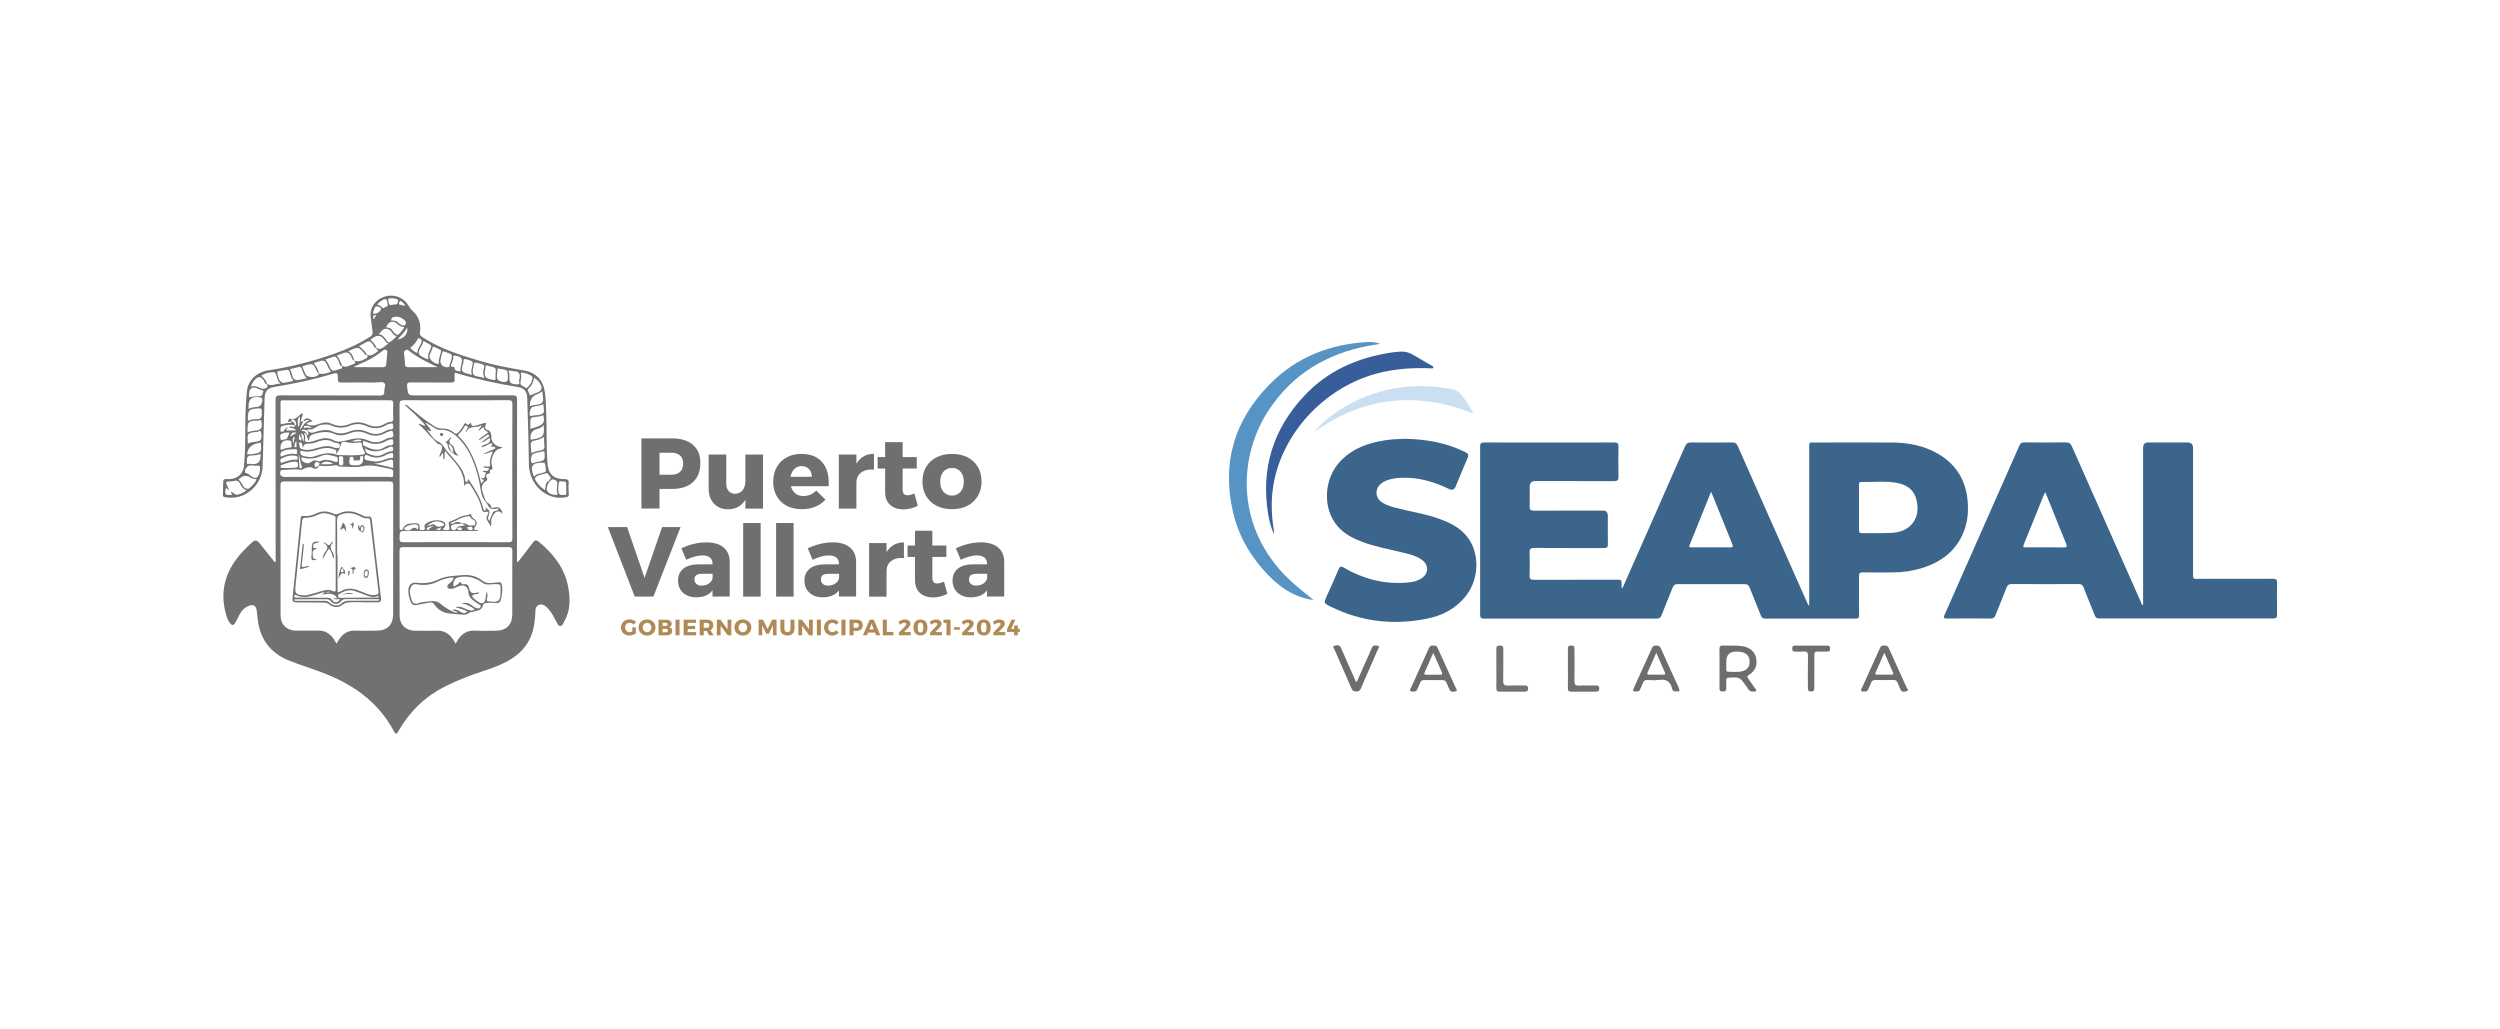 <svg xmlns="http://www.w3.org/2000/svg" xmlns:xlink="http://www.w3.org/1999/xlink" id="Capa_1" data-name="Capa 1" viewBox="0 0 850 350"><defs><style>      .cls-1 {        opacity: .2;      }      .cls-2 {        fill: #717270;      }      .cls-2, .cls-3, .cls-4, .cls-5, .cls-6, .cls-7, .cls-8, .cls-9, .cls-10, .cls-11, .cls-12 {        stroke-width: 0px;      }      .cls-3 {        fill: #6e6f6e;      }      .cls-4 {        fill: #6e6e6e;      }      .cls-5 {        fill: #6d6d6d;      }      .cls-6 {        fill: #707070;      }      .cls-7 {        fill: #375d9b;      }      .cls-8 {        fill: #5694c6;      }      .cls-9 {        fill: #3c658c;      }      .cls-10 {        fill: #cadff2;      }      .cls-11 {        fill: #b08956;      }      .cls-12 {        fill: #737373;      }    </style></defs><g><path class="cls-9" d="m477.82,149.19c7.08.15,13.96,1.33,20.42,4.55,1.03.51,1.19.99.73,2.02-1.4,3.18-2.69,6.41-4.03,9.62q-.69,1.65-2.24.89c-5.11-2.48-10.45-4.03-16.2-3.83-1.62.06-3.22.27-4.76.81-.77.27-1.49.63-2.12,1.14-2.26,1.83-2.13,4.84.29,6.43,1.36.9,2.91,1.37,4.48,1.79,4.96,1.33,10.08,2.03,14.93,3.78,3.39,1.22,6.6,2.76,9.03,5.52,4.74,5.38,4.84,14.36.26,20.43-3.34,4.43-7.95,6.88-13.24,7.97-11.47,2.36-22.56,1.12-33.1-4.14-2.25-1.12-2.2-1.2-1.18-3.49,1.37-3.06,2.76-6.11,4.07-9.19.4-.93.74-1.05,1.65-.53,6.79,3.94,14.07,5.84,21.96,5.08,1.57-.15,3.11-.48,4.47-1.34,2.54-1.61,2.66-4.55.24-6.33-1.93-1.42-4.23-1.93-6.5-2.49-4.61-1.14-9.32-1.94-13.78-3.62-3.17-1.2-6.15-2.73-8.41-5.33-5.25-6.03-4.75-16.27,1.04-22.24,4.17-4.3,9.46-6.15,15.21-7.01,2.23-.33,4.48-.45,6.78-.49Z"></path><path class="cls-8" d="m446.61,204.03c-7.42-1.06-12.62-5.22-17.18-10.4-4.94-5.61-8.45-12.01-10.16-19.3-3.98-16.89.39-31.51,12.51-43.76,9.01-9.1,20.2-13.51,32.9-14.27,1.43-.09,2.87-.05,4.57.61-1.53.26-2.75.44-3.96.67-14.15,2.65-25.71,9.57-33.73,21.58-10.61,15.88-11.15,38.57,4.34,55.41,2.63,2.86,5.58,5.33,8.61,7.73.66.52,1.3,1.06,2.1,1.73Z"></path><path class="cls-7" d="m433.07,181.45c-1-2.33-1.55-4.54-1.91-6.77-2.49-15.31,1.65-28.66,12.18-39.99,7.96-8.56,18.06-13.04,29.48-14.79,1.17-.18,2.36-.31,3.54-.36,1.43-.06,2.77.33,4.01,1.06,2.05,1.2,4.12,2.38,6.17,3.58.32.18.87.3.78.72-.12.57-.71.33-1.09.31-6.1-.22-12.13.19-18.06,1.77-17.1,4.56-31.13,19-34.84,35.99-1.23,5.62-1.18,11.29-.29,16.96.05.29.1.59.13.88.01.12-.03.24-.1.64Z"></path><path class="cls-10" d="m446.79,146.91c2.91-3.47,6.37-6.23,10.24-8.5,9.16-5.38,19.06-7.69,29.64-7.03,2.19.13,4.38.51,6.55.84,1.33.2,2.53.75,3.43,1.79,1.64,1.89,2.87,4.03,4.31,6.58-19.45-7.69-37.41-5.68-54.18,6.32Z"></path><path class="cls-5" d="m461.33,231.78c.99-2.24,1.99-4.48,2.98-6.72.69-1.55,1.43-3.08,2.04-4.67.43-1.12,1.3-1.01,2.1-.83.79.18.24.76.09,1.11-1.15,2.69-2.34,5.37-3.51,8.05-.78,1.79-1.6,3.56-2.34,5.37-.3.73-.74,1.01-1.54,1.02-.84.01-1.31-.27-1.65-1.06-1.9-4.4-3.86-8.78-5.76-13.18-.17-.39-.79-1.04-.08-1.27.67-.22,1.65-.52,2.15.44.45.86.81,1.78,1.2,2.67,1.33,3.02,2.66,6.05,3.99,9.07.11,0,.23-.01.34-.02Z"></path><path class="cls-12" d="m508.75,227.34c0-2.21.02-4.41,0-6.62,0-.81.19-1.24,1.14-1.25.97,0,1.25.36,1.24,1.27-.03,3.57.04,7.13-.04,10.7-.03,1.32.43,1.7,1.69,1.64,1.82-.09,3.65,0,5.48-.03.78-.01,1.3.1,1.29,1.09-.01.91-.48,1.03-1.22,1.03-2.8-.02-5.61-.03-8.41,0-.9.01-1.18-.35-1.17-1.21.04-2.21.01-4.41.01-6.62Z"></path><path class="cls-6" d="m533.09,227.29c0-2.08,0-4.15,0-6.23,0-.8-.18-1.61,1.14-1.59,1.35.02,1.08.91,1.09,1.66.02,3.47.05,6.95-.01,10.42-.02,1.17.37,1.57,1.53,1.53,1.91-.07,3.82,0,5.73-.03.75,0,1.19.16,1.19,1.05,0,.88-.42,1.06-1.18,1.06-2.8-.02-5.6-.03-8.4,0-.83,0-1.11-.31-1.1-1.13.04-2.25.01-4.49.01-6.74Z"></path><path class="cls-4" d="m616.87,228.25c0,1.87-.02,3.73,0,5.6.01.8-.18,1.26-1.13,1.27-1,0-1.07-.55-1.06-1.31.01-3.56-.06-7.12.04-10.68.03-1.33-.41-1.73-1.67-1.6-.88.09-1.78-.02-2.67.02-.79.04-1.03-.3-1.02-1.05.01-.69.21-1,.95-1,3.65.02,7.3.02,10.95,0,.72,0,.97.32.97,1.01,0,.66-.19,1.05-.93,1.03-1.1-.02-2.21.04-3.31,0-.84-.03-1.13.32-1.11,1.12.03,1.86,0,3.73,0,5.6h0Z"></path><path class="cls-9" d="m669.04,170.85c-.48-7.09-3.61-12.64-9.76-16.35-4.91-2.96-10.34-4.01-15.99-4.04-8.67-.05-17.34-.02-26.01,0-2.3,0-2.15-.35-2.15,2.21,0,17.19,0,34.38,0,51.57,0,.5,0,1.01,0,1.51-.09.03-.19.05-.28.08-.21-.46-.42-.91-.62-1.37-7.79-17.57-15.59-35.14-23.36-52.72-.42-.95-.9-1.33-1.97-1.31-4.59.06-9.18.07-13.77,0-1.18-.02-1.77.32-2.27,1.44-6.85,15.62-13.76,31.22-20.65,46.82-.19.44-.4.87-.62,1.36-.34-.33-.25-.6-.25-.84-.01-2.31.16-2.1-2.17-2.1-9.22,0-18.44-.02-27.66.02-1.11,0-1.48-.3-1.45-1.43.08-2.59.1-5.18,0-7.77-.05-1.31.37-1.64,1.65-1.63,7.86.06,15.72.01,23.59.05,1.04,0,1.4-.28,1.38-1.35-.06-3.22-.02-6.45-.02-9.68q0-1.72-1.73-1.72c-7.82,0-15.64-.02-23.46.02-1.04,0-1.42-.28-1.39-1.36.07-2.25.02-4.5.02-6.75q0-1.95,1.9-1.95c8.92,0,17.85-.02,26.77.02,1.16,0,1.54-.34,1.52-1.52-.07-3.39-.07-6.79,0-10.19.02-1.11-.3-1.44-1.43-1.43-14.75.04-29.49.03-44.24,0-1.06,0-1.37.31-1.37,1.36.03,19.06.03,38.12,0,57.18,0,1.07.33,1.35,1.38,1.35,19.55-.03,39.1-.03,58.64,0,.93,0,1.34-.34,1.66-1.16,1.23-3.16,2.55-6.29,3.79-9.45.3-.77.7-1.11,1.58-1.11,7.65.03,15.3.03,22.95,0,.87,0,1.29.3,1.6,1.09,1.26,3.2,2.58,6.37,3.84,9.57.28.72.64,1.06,1.47,1.06,10.24-.03,20.48-.03,30.72,0,.98,0,1.22-.32,1.21-1.25-.04-4.37.02-8.74-.04-13.12-.01-1.08.33-1.38,1.38-1.36,3.31.06,6.63.03,9.94.02,3.33-.01,6.61-.42,9.81-1.39,6.93-2.09,12.2-6.06,14.73-13.08,1.08-3,1.35-6.12,1.14-9.29Zm-80.87,15.26c-4.33-.04-8.65-.02-12.98-.01-.55,0-1.06.03-.72-.8,2.4-5.92,4.78-11.85,7.31-18.14.97,2.42,1.8,4.45,2.62,6.49,1.52,3.77,3.02,7.55,4.57,11.31.37.91.19,1.17-.79,1.16Zm61.28-7.31c-1.82,1.72-4.16,2.29-6.57,2.39-3.31.13-6.62.04-9.93.08-.8,0-.89-.4-.88-1.03.02-2.54,0-5.09,0-7.63,0-2.54,0-5.09,0-7.63,0-.5-.08-1.12.68-1.1,4.32.11,8.68-.52,12.94.47,3.03.7,5.2,2.52,5.92,5.66.76,3.27.42,6.36-2.18,8.81Z"></path><path class="cls-9" d="m774.22,198.19c.02-1.15-.38-1.42-1.47-1.41-6.67.04-13.34.02-20.02.02-2,0-4-.04-5.99.02-.85.02-1.16-.3-1.1-1.1.03-.38,0-.76,0-1.15,0-14.09,0-28.18,0-42.28q0-1.84-1.89-1.85c-4.46,0-8.92,0-13.39,0q-1.69,0-1.7,1.75c0,17.4,0,34.81,0,52.21,0,.45,0,.89,0,1.43-.56-.29-.59-.75-.75-1.12-7.83-17.65-15.67-35.29-23.46-52.95-.45-1.01-.98-1.36-2.08-1.35-4.72.06-9.43.05-14.15,0-.86,0-1.27.28-1.62,1.06-8.47,19.22-16.96,38.43-25.47,57.63-.44,1-.23,1.2.81,1.2,4.97-.04,9.94-.04,14.92,0,.87,0,1.28-.28,1.59-1.08,1.22-3.12,2.53-6.21,3.73-9.34.35-.92.79-1.31,1.84-1.31,7.56.05,15.13.04,22.69,0,.9,0,1.36.26,1.69,1.12,1.24,3.2,2.58,6.37,3.84,9.57.29.73.68,1.02,1.49,1.02,19.72-.02,39.44-.02,59.15,0,1,0,1.33-.3,1.32-1.3-.04-3.61-.06-7.22,0-10.82Zm-72.61-12.07c-4.24-.05-8.49-.02-12.73-.02-.64,0-1.23.09-.81-.92,2.34-5.73,4.63-11.47,6.95-17.21.05-.11.14-.21.39-.59.64,1.57,1.2,2.92,1.75,4.28,1.77,4.4,3.51,8.82,5.33,13.2.43,1.05.2,1.26-.87,1.25Z"></path><path class="cls-5" d="m594.38,230.69c-.37-.5-.42-.77.21-1.17,2.21-1.38,3.02-3.41,2.47-5.88-.46-2.11-2.19-3.56-4.64-3.94-2.16-.33-4.33-.11-6.49-.21-.98-.04-1.35.25-1.32,1.28.07,2.16.02,4.33.02,6.49,0,2.21.03,4.41-.01,6.62-.02.84.2,1.24,1.13,1.23.86,0,1.25-.28,1.19-1.18-.06-.84.02-1.7-.02-2.54-.03-.69.21-.95.94-.99,3.63-.2,3.63-.22,5.77,2.77.22.31.48.6.65.94.43.83,1.1,1.11,2,1,.29-.04.65.09.82-.2.18-.31-.13-.55-.29-.78-.8-1.15-1.6-2.3-2.43-3.43Zm-1.68-2.57c-1.69.55-3.45.25-5.18.27-.53,0-.58-.39-.58-.8,0-.89,0-1.78,0-2.67q0-3.39,3.37-3.38c.81,0,1.61.05,2.38.31,1.46.5,2.16,1.51,2.18,3.07.02,1.64-.68,2.71-2.17,3.2Z"></path><path class="cls-5" d="m648.19,233.63c-1.95-4.38-3.96-8.73-5.92-13.1-.31-.69-.66-1.19-1.58-.99-.91-.29-1.29.3-1.63,1.08-1.94,4.34-3.92,8.65-5.87,12.98-.19.41-.64.92-.35,1.28.36.44,1.03.2,1.58.18.46-.01.63-.37.79-.73.31-.7.66-1.38.92-2.1.27-.74.69-1.06,1.51-1.04,2.04.05,4.08.04,6.11,0,.76-.02,1.18.26,1.43.96.28.75.64,1.48.96,2.22.48,1.09,1.5.87,2.19.61.79-.3.03-.95-.15-1.35Zm-5.05-4.25c-1.65,0-3.3,0-4.95,0-.49,0-.74-.15-.51-.67.95-2.15,1.9-4.3,2.99-6.76,1.07,2.43,2.01,4.58,2.96,6.73.22.51.02.7-.49.7Z"></path><path class="cls-5" d="m494.88,233.71c-1.98-4.41-4-8.8-5.98-13.2-.31-.7-.68-1.17-1.52-.98-.86-.19-1.29.23-1.63,1-1.95,4.38-3.94,8.73-5.91,13.1-.18.41-.65.9-.32,1.27.38.42,1.04.2,1.59.17.46-.02.61-.4.77-.75.31-.7.66-1.38.92-2.1.27-.76.72-1.03,1.52-1.01,1.99.05,3.99.05,5.98,0,.87-.02,1.32.32,1.6,1.1.27.76.61,1.49.98,2.21.5.96,1.47.72,2.14.47.68-.25.05-.87-.13-1.26Zm-5.28-4.31c-1.52-.03-3.04,0-4.57,0-.51,0-.99,0-.66-.76.94-2.11,1.87-4.23,2.94-6.68,1.07,2.43,1.98,4.51,2.92,6.59.32.72.03.87-.63.86Z"></path><path class="cls-5" d="m570.78,233.84c-2.05-4.46-4.09-8.93-6.09-13.42-.34-.75-.82-.93-1.58-.94-.8-.01-1.21.28-1.53,1.01-1.96,4.41-3.98,8.8-5.97,13.19-.6,1.33-.46,1.52.98,1.42.53-.04.86-.23,1.06-.73.3-.75.68-1.46.97-2.21.26-.69.68-.99,1.43-.96,1.31.05,2.65.16,3.94-.02,2.42-.34,3.97.42,4.5,2.91.17.77.69,1.14,1.49.99,1.15.14,1.21-.33.8-1.24Zm-5.2-4.45c-1.65,0-3.3,0-4.95,0-.52,0-.7-.19-.47-.69.95-2.15,1.89-4.3,2.97-6.76,1.08,2.46,2.02,4.62,2.97,6.78.24.55-.05.67-.52.67Z"></path></g><g><g><path class="cls-2" d="m176.07,191.12c1.71-2.21,3.46-4.4,5.12-6.65.65-.88,1.11-1,2.01-.26,4.96,4.07,8.77,8.88,9.98,15.36.78,4.13.78,8.21-1.47,11.98-.31.53-.52,1.32-1.27,1.27-.63-.04-.89-.73-1.17-1.25-.85-1.56-1.6-3.19-2.82-4.53-.43-.47-.87-.94-1.45-1.23-1.49-.74-2.9.07-2.95,1.71-.07,2.21-.24,4.41-.79,6.56-1.08,4.29-3.6,7.53-7.31,9.89-2.78,1.77-5.83,2.94-8.94,3.96-4.64,1.51-9.21,3.22-13.58,5.41-6.76,3.39-11.99,8.38-15.77,14.93-.92,1.6-1.06,1.6-1.91.04-5.48-10.09-14.29-15.99-24.76-19.86-3.46-1.28-6.98-2.4-10.42-3.74-6.88-2.67-10.42-7.7-11.04-14.94-.06-.76-.18-1.52-.27-2.28-.18-1.47-1.09-2.05-2.5-1.57-1.63.56-2.65,1.79-3.43,3.24-.46.86-.85,1.76-1.35,2.6-.54.93-1.1.96-1.77.13-.73-.91-1.08-2.02-1.39-3.12-2.32-8.34.14-15.38,5.92-21.49.96-1.02,1.98-1.99,3.01-2.94.85-.78,1.65-.71,2.39.22,1.58,2,3.18,3.98,4.78,5.96.18.22.29.52.8.62v-1.48c0-17.89.01-35.79-.03-53.68,0-1.22.3-1.56,1.54-1.56,11.3.05,22.61.01,33.92.05,1.07,0,1.58-.22,1.5-1.38-.07-.96.68-2.19.05-2.82-.65-.66-1.94-.2-2.95-.21-3.91-.03-7.82-.04-11.73,0-.88,0-1.16-.24-1.15-1.14.02-2.3-.03-2.33-2.18-1.69-6.31,1.87-12.74,3.23-19.23,4.29-2.51.41-3.43,1.5-3.5,4.02-.21,7.72-.44,15.45-.67,23.17-.17,5.78-5.51,11.68-12.87,10.32-.47-.09-.65-.26-.64-.73.05-1.49.09-2.97.11-4.46,0-.75.33-1.02,1.09-.96,1.1.08,2.23,0,3.24-.49,1.64-.81,2.54-2.17,2.73-4.01.5-5,.42-10.01.46-15.02.03-3.44.19-6.87.53-10.3.36-3.62,3.15-6.51,7.21-7.13,7.87-1.2,15.52-3.17,23.01-5.85,4.09-1.46,8.01-3.24,11.67-5.6.66-.43.95-.79.84-1.71-.19-1.63-.39-3.25-.62-4.88-.46-3.21,1.49-5.99,4.64-7.02,3.16-1.04,6.53.19,8.17,3.01.39.67.81,1.25,1.39,1.78,2.12,1.91,2.96,4.35,2.54,7.13-.16,1.07.22,1.47,1.02,1.98,5.87,3.74,12.4,5.85,18.99,7.83,5,1.51,10.12,2.47,15.27,3.34,4.18.71,6.58,3.25,7.19,7.4.39,2.65.38,5.33.48,8,.22,5.43-.04,10.87.42,16.3.29,3.51,2.03,5.27,5.56,5.23,1.23-.01,1.76.21,1.62,1.57-.12,1.17-.02,2.38.05,3.56.05.77-.25.92-.99,1.07-6.34,1.24-12.53-4.04-12.59-11.38-.06-7.43-.35-14.86-.55-22.29-.06-2.24-.99-3.46-3.16-3.81-7.17-1.16-14.24-2.71-21.19-4.81-.07-.02-.16,0-.34.02,0,.71-.06,1.43.01,2.13.09.9-.24,1.14-1.13,1.13-4.55-.04-9.1.01-13.64-.04-1.12-.01-1.55.17-1.39,1.45.36,2.95.28,2.96,3.26,2.96,10.88,0,21.76.02,32.64-.03,1.15,0,1.48.27,1.48,1.46-.04,17.93-.03,35.87-.03,53.8,0,.45,0,.9,0,1.36.1.02.19.04.29.07Zm-75.8-42.72c-1.18.61-.68,1.62-.54,2.55.17-.86.35-1.71.52-2.57.03,0,.06-.01.09-.03.01,0,.01-.04.02-.06-.03.04-.06.08-.09.11Zm2.02-1.02c.03-.14.01-.21-.15-.13.06.04.11.07.17.11,0,.53.51.98.26,1.55-.59-.11-.28-.9-.93-1.12.15.76-.5,1.68.69,2.02.33-.28-.15-.68.23-.92.53.2.13.89.69,1.15-.07-1.02.57-2.2-.96-2.67Zm-.26-5.89c-1.3,1.09-.66,2.48-.58,3.79.68-1.2.39-2.54.56-3.81.03-.02.06-.03.1-.05-.03.02-.05.04-.08.07Zm53.56,37.75c.72-.7,1.76-.25,2.65-.7-.5-.1-.9-.32-1.11-.59,1.22-.46,2,1.13,3.29.68.33-.12.95.32,1.11-.31.14-.54.18-1.19-.48-1.54-.41-.22-.9-.41-1.06-.86-.21-.59-.54-.39-.98-.37-2.17.12-3.79,1.65-5.78,2.2-.03,0-.02.14-.03.23.48.16.9.05,1.32-.21.92-.57,1.78-.24,2.63.19-1.07.3-2.21-.02-3.28.5-.44.21-.6.37-.53.79.07.41.1.83.64.97.71.18,1.05-.24,1.37-.73.21.71.7.88,1.37.72.23-.06.4-.18.31-.43-.25-.72-.79-.4-1.27-.36-.05,0-.11-.11-.17-.16Zm-58.49-33.51c.09.08.18.16.27.25-.12.28.02.37.28.37.95,0,1.89,0,2.98,0-.64-1.04-1.68-.71-2.47-1.12.56-.31,1.09-.26,1.54-.09.75.27.33-.43.55-.58.12.01.31.07.34.03.28-.48.04-.94-.17-1.36-.22-.45-.7-.66-1.17-.57-.8.16.24.42,0,.64-.43.06-.85.12-1.28.19-.09-.66.36-1.22.68-1.12,1.76.56,2.58-.81,3.69-1.62.15-.11.43-.32.68-.05-.22.68-.46,1.35-.67,2.03-.24.79.23.68.72.55-.13.89-1.03,1.49-.99,2.85,1.02-1.35,1.45-2.83,3.19-3.08-1.05-.7-1.53.23-2.21.25.7-1.37,1.82-1.41,3.11-.1-.64.38-1.5.3-1.98.9,1.54.95,3.02.53,4.53-.05,1.3-.5,2.66-.62,3.97,0,2.05.97,4.09.99,6.16.12,2.04-.85,4.03-.75,6.04.16,2.11.97,4.19.88,6.2-.35.47-.29,1-.48,1.56-.5.79-.02,1.07-.34,1.04-1.16-.07-1.7-.07-3.4,0-5.1.04-.9-.25-1.13-1.13-1.13-5.52.04-11.05.02-16.57.02-6.5,0-13,0-19.5,0-.52,0-1.13-.19-1.11.74.04,2.25.02,4.5,0,6.75,0,.55.12.77.74.59.81-.23,1.65-.42,2.51-.36.46.03.53-.24.61-.56.64.2.98.62,1.03,1.29-1.43-.32-2.83-.08-4.23.26-.77.18-.68.76-.65,1.3.01.26-.15.67.31.7.51.03.89-.2,1.06-.73.05-.14.22-.25.34-.37Zm11.33-18.76c-.55-.14-.61-.65-.81-1.05-1.1-2.28-1.35-2.39-3.8-1.71-.32.09-.64.21-1.04.34.37.92.67,1.84,1.12,2.69.69,1.3,3.75,1.25,4.52-.02.04-.06,0-.17-.01-.25,1.44.44,2.73-.09,4.11-.59-.61-.77-1.01-1.6-1.38-2.46-.34-.79-.89-1.52-1.95-1.25-.85.22-1.67.51-2.54.78.83,1.12,1.64,2.15,1.76,3.52Zm78.29,36.45c.29.19.05.35-.04.5-1.57,2.46-.74,4.14,2.15,4.34.36.02.88.14.68-.51-.34-1.09-.12-2.18-.02-3.26.06-.64-.19-1-.79-1.26-.53-.23-.96-.48-1.4.13-.11.15-.35.42-.6.08,0-.47.97-.72.38-1.27-.48-.44-.75-1.52-1.33-1.3-.99.37-2.09.39-3.01.91-.53.3-1.14.69-.66,1.5.8,1.35,1.83,2.49,3.24,3.36.2-1.26,0-2.59,1.39-3.21Zm-58.65-45.12c-.85.12-.91-.68-1.23-1.11-.96-1.3-1.36-1.43-2.72-.66-.65.37-1.3.75-2.05,1.17,1.09.87,2.07,1.71,2.68,2.89-.59.37-.69-.23-.92-.49-1.9-2.22-2.01-2.25-4.68-1.05-.23.1-.45.22-.75.37,1.33.71,1.74,1.91,2.01,3.21-.72-.24-.74-.96-1.02-1.49-.5-.97-1.24-1.51-2.34-1.19-.84.24-1.64.62-2.52.96.93,1.06,1.27,2.33,1.81,3.5-.66.22-.71-.38-.87-.72-.31-.64-.46-1.37-.94-1.93-.3-.35-.58-.71-1.17-.48-.88.35-1.79.62-2.71.93.39.6.78,1.06,1.01,1.59,1.15,2.58,1.14,2.59,3.8,1.68.08-.03.16-.06.25-.06.72-.03.56-.59.62-1.02,1.38.77,2.48-.24,3.7-.55.84-.22.95-.6.37-1.23,1.27.41,2.41.17,3.56-.48.68-.38,1.4-.59.78-1.56,1.47.76,2.42-.28,3.49-.98.96-.63-.72-.8-.18-1.31,1.85,1.08,2.55-.81,4.04-1.42-1.41-.61-1.55-2.17-2.86-2.56-1.4-.42-2.28.47-3.3,1.23,1,.76,1.63,1.72,2.14,2.77Zm-37.24,12.22c1.49.99,2.84-.17,4.53-.06-.85-.94-1.14-1.76-1.32-2.64-.13-.65-.45-1.36-1.17-1.3-1.4.12-2.81.33-4.04,1.21.95.82,1.63,1.71,2.02,2.8-.93.1-.84-.83-1.23-1.26-.49-.53-.86-1.22-1.75-1.01-.94.22-2.39,2.09-2.53,3.25,1.11-.47,2.06-.09,3.03.42.74.39,1.45.37,2.27-.11.78-.47-.1-.93.21-1.3Zm13.77,15.81c1.03,1.4,2.24.58,3.41.29,1.67-.42,3.36-.69,4.99.06,1.81.83,3.62.9,5.43.16,2.24-.91,4.41-.96,6.64.09,2.01.94,4.04.8,5.96-.38.51-.31,1.08-.55,1.68-.52,1.2.06.98-.77.94-1.45-.05-1-.79-.49-1.24-.47-.36.02-.74.21-1.06.41-2.18,1.3-4.44,1.4-6.71.36-1.94-.89-3.81-.9-5.77-.1-2.1.85-4.22.83-6.3-.15-1.05-.49-2.13-.3-3.24-.2-1.67.16-2.73,2.05-4.59,1.52,0,0-.09.26-.14.4-.73-.1-1.49-.64-2.18.11.63.2,1.5-.1,1.67.91-.18.19-.32-.03-.48-.05-.09-.04-.18-.08-.27-.12.03.09.06.19.1.28.2.56.49,1.12.29,1.73-.31.99.34,1.09.99,1.07,1.15-.03,2.24-.41,3.33-.78,1.78-.61,3.6-.81,5.31.16,1.63.92,3.37.36,4.81-.03,2.45-.66,4.67-.94,7.03.15,1.93.89,3.88.73,5.73-.37.55-.33,1.16-.57,1.8-.59,1.39-.04.97-1.08.89-1.75-.11-.98-.89-.41-1.38-.37-.28.02-.57.18-.82.33-2.21,1.34-4.51,1.43-6.82.37-1.9-.87-3.73-.87-5.65-.09-1.68.68-3.52,1.03-5.22.25-2.23-1.02-4.33-.72-6.56-.12-1.22.33-2.09.7-2.07,2.11,0,.07.03.27-.29.16-.06-.6-.58-1.13-.48-1.85.2-.09.69.23.53-.38-.1-.38-.18-.77-.27-1.16Zm10.97,5.62c.02-.82-.23-1.35-1.21-1.35-.44,0-.9-.25-1.31-.45-1.47-.7-2.95-.67-4.46-.18-1.09.35-2.18.87-3.31.83-1.21-.04-2.11.1-2.31,1.58-.15-.58-.18-1.05-.29-1.49-.08-.32-.38-.44-.69-.46-.17-.01-.45.08-.38.2.41.66-.09,1.73,1.07,2.08,1.78.54,3.44.12,5.11-.38,1.85-.56,3.72-.99,5.6-.22.81.33,1.5.41,2.19-.17-.21.9-.64,1.66-1.35,2.45.23-1.34.22-1.31-1.06-1.75-1.65-.56-3.26-.32-4.87.17-1.84.56-3.67,1.07-5.61.51-.61-.18-.64.11-.57.58.08.53.24.94.85,1.09,1.25.31,2.58.61,3.77.21,2.31-.77,4.53-1.53,7.03-.82.47.13,1.03.34,1.62.35,2.62.03,5.23.23,7.85-.19.79-.12,1.07-.24.63-1.06-.4-.74-.82-1.51-.86-2.37-.03-.68-.35-.75-.89-.68-1.31.18-2.62.28-3.92-.01-1.21-.27-2.36-.56-2.38,1.31,0,.08-.17.15-.26.23Zm-7.15,6.37c-.1-.34.59-.69.04-.96-.34-.17-.83-.5-1.15-.23-.26.22-.45.79-.36,1.12.39,1.36.98.01,1.49.06-.27.95-1.17,1.4-2.01.83-.63-.42-1.16-.27-1.79-.21-.94.09-1.76.95-2.57.8-2.01-.37-3.96.06-5.93.04-.28,0-.57-.05-.73.34-.46,1.15.09,2.05,1.3,2.05,11.89,0,23.79,0,35.68-.02.43,0,1.26.43,1.25-.52,0-.82.49-1.93-.96-2.18-3.15-.54-6.14-1.68-9.52-.91-2.42.55-5.07.1-7.61.11-.54,0-.81-.58-1.5-.46-1.85.34-3.75.38-5.63.16Zm54.36,22.19c-.63,0-1.1,0-1.56,0-7.6,0-15.21,0-22.81,0-2.54,0-2.49,0-2.56,2.5-.03,1.05.25,1.34,1.33,1.34,11.89-.04,23.79-.04,35.68,0,1.03,0,1.35-.23,1.35-1.31-.04-15.21-.04-30.42,0-45.63,0-1.06-.28-1.34-1.33-1.34-11.85.04-23.7.04-35.56,0-1.17,0-1.47.31-1.47,1.47.04,13.76.03,27.53.03,41.29,0,.3,0,.6.01.89.02.29.17.47.48.47.25,0,.5.03.61-.3.65-1.89,2.27-1.89,3.85-1.99,1.19-.08,2.04.14,1.81,1.63-.14.9.56.62,1.01.67.55.05.91-.08.78-.77-.07-.38-.27-.8.14-1.18,1.37-1.28,4.25-1.78,5.99-1,.94.42,1.16,1.38.48,2.17-.18.2-.56.27-.44.66,2.42.35,2.44.35,2.01-1.84-.09-.46.02-.85.4-.94,1.72-.41,3.08-1.68,4.84-1.99.75-.13,1.5-.25,2.21-.6.27.48.24,1.06.76,1.43,1.5,1.07,1.6,1.69.56,3.24-.34.51-.26.76.36.83.28.03.59-.1,1.03.3Zm-48.36,38.32c.25-.43.42-.72.59-1.01,1.34-2.24,3.17-3.55,5.93-3.42,2.37.11,4.76.03,7.13.02,3.59,0,5.59-2,5.6-5.6,0-14.57-.01-29.14.03-43.71,0-1.08-.2-1.43-1.37-1.42-11.85.05-23.7.05-35.55,0-1.11,0-1.42.25-1.41,1.39.04,14.7.03,29.39.03,44.09,0,3.17,2.07,5.22,5.28,5.24,2.59.01,5.18.03,7.77,0,1.58-.02,2.87.57,4.01,1.63.83.76,1.37,1.72,1.96,2.79Zm40.52,0c.21-.38.34-.64.49-.9,1.38-2.33,3.27-3.68,6.13-3.52,2.33.12,4.67.03,7.01.03,3.57,0,5.6-2.02,5.6-5.6,0-7.18-.02-14.35.02-21.53,0-.99-.25-1.29-1.27-1.29-11.93.03-23.86.03-35.8,0-1,0-1.29.27-1.28,1.28.04,7.35.01,14.69.03,22.04,0,3.02,2.11,5.08,5.15,5.1,2.55.01,5.1.05,7.64-.01,2.25-.05,3.91.93,5.18,2.69.37.51.68,1.06,1.09,1.72Zm-6.12-94c-3.52-1.63-6.96-3.32-9.99-5.75-.6-.48-1.56.2-1.49.98.1,1.14.37,2.28.33,3.41-.05,1.29.58,1.4,1.61,1.38,3.18-.05,6.36-.02,9.54-.02Zm-28.39-.19c.02.06.05.13.07.19,3.23,0,6.46-.01,9.69.01.65,0,1.05-.12,1.11-.86.1-1.35.25-2.71.38-4.06.04-.4.03-.72-.41-.96-.45-.24-.73-.02-1.03.21-1.79,1.38-3.64,2.64-5.69,3.59-1.37.63-2.74,1.25-4.11,1.87Zm-43.59,41.2c-.55,2.39-.27,2.69,2.12,2.35.08-.38-.65-.44-.38-.93.93.13,1.47,1.37,2.64.82.85-.4,1.81-.58,2.52-1.42-1.08-.4-1.63-1.17-2.05-2.08-.33-.74-.87-1.31-1.77-1.12-.79.17-1.58.28-2.39.26-.61-.01-.75.23-.53.77.28.68.56,1.36.85,2.08-.6.02-.61-.53-1.02-.72Zm46.63-15.97c.02.68-.3,1.41.33,1.71,2.23,1.07,4.51,2.08,6.96.5.61-.39,1.28-.7,2.02-.68,1.24.03.89-.87.88-1.5-.03-.92-.75-.46-1.15-.43-.4.03-.81.24-1.17.45-2.14,1.23-4.33,1.31-6.59.38-.38-.16-.78-.26-1.28-.43Zm-8.63,6.65c-.07-.62.1-1.08-.44-1.2-1.64-.36-3.28-1.15-4.96-.39-2.09.94-4.19,1.3-6.42.65-.58-.17-.62.13-.52.62.19.96,2.16,1.73,2.96,1.06.84-.7,1.67-.94,2.69-.49.19.08.46.16.62.08,1.76-.88,3.46-.45,5.17.15.64.23.99-.02.91-.48Zm70.14-7.98c-1.18.82-2.32,1.09-3.48,1.3-.77.14-1.08.62-1.04,1.34.04.95.12,1.9.19,2.9.62-.22,1.12-.52,1.71-.64,3.14-.64,2.85-.41,2.63-3.35-.03-.42,0-.84,0-1.56Zm-85.17-19.1c-.57-.64-.88-1.32-1.07-2.07-.45-1.78-.48-1.79-2.34-1.45-.76.14-2.21.24-2.15.53.24,1.19.29,2.56,1.38,3.43.19.15.47.34.66.3,1.14-.25,2.33-.28,3.52-.75Zm-12.55,33.48c-.82-.04-1.48-.18-2.06-.55q-1.9-1.22-3.55.16c-.19.16-.36.33-.56.52.68.56,1.08,1.25,1.45,1.97.56,1.09,1.67,1.49,2.35.88.92-.81,1.83-1.65,2.37-2.99Zm-2.99-19.86c.54-.17,1.04-.38,1.57-.47.54-.09,1.09-.06,1.64-.07,1.02-.03,1.51-.5,1.54-1.57.05-2.25.09-2.25-2.1-2.02-.08,0-.17.01-.25.02-1.76.17-2.29.71-2.39,2.44-.03.54,0,1.09,0,1.67Zm61.31-20.9c.02-.85-.09-1.57.22-2.25,1.31-2.82,1.22-2.2-1.33-3.72-.14-.08-.3-.14-.55-.25-.06.99-.71,1.65-1.06,2.45-.35.81-.92,1.77.11,2.5.75.53,1.56.99,2.6,1.29Zm-60.33,36.06c-1.09-.07-2.19,1.3-1.92,2.36.05.21.2.25.36.28.71.12,1.17.63,1.71,1.02.63.45,1.54.88,2.09.31.87-.9.98-2.28.89-3.45-.06-.77-1.14-.23-1.75-.38-.44-.11-.92-.1-1.38-.14Zm13.31-32.71c.44.65.56,1.35.75,2.03.42,1.51,1.11,1.91,2.62,1.57.73-.16,1.45-.33,2.32-.52-.81-.92-1.24-1.88-1.53-2.89-.25-.88-.7-1.13-1.6-.81-.79.28-1.64.4-2.56.61Zm83.04,36.49c.86-.96,2-.97,3.04-1.28.49-.15,1.13-.35.97-.94-.21-.8.02-1.69-.5-2.42-.05-.06-.24-.03-.36-.04-3.78-.11-4.64,1.04-3.33,4.47.01.03.05.06.17.21Zm-28-40.7c-.06-.3.15-.79-.44-.97-.88-.27-1.66-.82-2.59-.89-.05,0-.13.2-.16.32-.23.86-.52,1.71-.66,2.58-.24,1.57,1.07,2.76,2.63,2.48.17-.03.38-.04.4-.24.1-1.11.86-2.04.82-3.27Zm-7.58-.04c.02,1.05,1.85,2.57,2.9,2.42.3-.04.32-.23.3-.44-.13-1.18.39-2.23.66-3.33.1-.43.17-.88-.35-1.08-.78-.29-1.44-.85-2.29-.96-.04,0-.14.12-.14.18-.11,1.16-1.1,2.01-1.08,3.2Zm-57.36,29.24q-4.33.54-4.6,3.81c0,.07.05.15.07.23,4.83-.44,4.9-.49,4.52-4.04Zm92.93-22.05c-.24,1.53-.86,2.8-1.99,3.76-.25.22-.2.39-.08.65.25.53.44,1.09.65,1.6.95-.39,1.89-.74,2.82-1.16,1.09-.49,1.4-1.3.9-2.37-.48-1-1.18-1.84-2.29-2.49Zm-16.81.09c-.66-1.13-.54-2.11-.31-3.11.11-.49.39-1.2-.25-1.47-.88-.36-1.85-.53-2.79-.75-.04,0-.17.25-.2.4-.17.74-.38,1.47-.48,2.22-.14,1.08.16,1.91,1.41,2.12.79.13,1.56.35,2.62.59Zm3.81-2.37c.02-.92-.18-1.19-1.35-1.48-.41-.1-.84-.15-1.23-.31-.67-.26-1.04-.19-.97.64.02.25-.05.5-.1.75-.43,2.14.02,2.83,2.14,3.27,1.48.31,1.46.31,1.39-1.1-.02-.5.06-1.01.12-1.77Zm-84.4,20.85c1.04-.51,2.06-.53,3.05-.67,1.59-.22,1.97-.82,1.67-2.98-.19-1.35-1.14.05-1.66-.35-.1-.08-.33,0-.5,0-2.11.06-2.57.53-2.58,2.66,0,.41,0,.83,0,1.34Zm96.11-1.23c4.41-1.14,5.05-1.82,4.45-4.65-.86.38-1.76.55-2.69.6-1.51.08-1.76.36-1.76,1.81,0,.71,0,1.43,0,2.24Zm-.13-7.66c.45-.15.8-.35,1.16-.37,3.97-.28,3.51-1.3,3.05-4.59,0-.03-.04-.05-.09-.1-.47.43-1.03.69-1.62.92q-2.68,1.04-2.49,4.15Zm-7.49-9.68c-.04-2.54-.04-2.55-1.66-2.9-.61-.13-1.23-.2-1.84-.29-.05.57-.09,1.15-.16,1.72-.25,1.96.11,2.48,1.99,2.85q1.71.33,1.68-1.37Zm4.3,1.53c-.3,1.21,1.04,1.2,1.64,1.8.29.29.49.16.74-.07.92-.83,1.47-1.85,1.67-3.07.06-.37,0-.69-.35-.87-.94-.49-1.91-.93-2.98-1.06-.25-.03-.72-.17-.58.34.27.95-.07,1.85-.14,2.93Zm7.9,14.56c-.68.71-1.33,1.08-2.08,1.25q-2.49.56-2.43,3.06c0,.21.03.42.05.63,4.3-.59,4.72-1.03,4.46-4.94Zm0-5.38c-.03-.58-.04-.96-.07-1.34-.02-.22-.09-.48-.37-.33-1.07.59-2.32.44-3.41.89-.72.3-1.26,2.5-.74,3,.09.09.33.12.45.06.8-.37,1.67-.17,2.5-.34,1.2-.24,1.99-.75,1.64-1.95Zm-100.62,11.63c1.14-.55,2.39-.48,3.56-.76.96-.23,1.3-1.25.96-2.96-.22-1.1-.93-.23-1.36-.21-3.66.21-3.32.72-3.16,3.94Zm50.54-36.54c-1.42-.31-1.57-2.03-2.99-2.41-1.69-.44-2.14,1.04-3.14,1.77,1.28.08,1.88.94,2.52,1.81.36.49.76,1.34,1.58.73.69-.52,1.46-1,2.02-1.9Zm2.66-3.05c-.92-.06-1.59-.4-2.22-.97-1.62-1.46-3.16-1.04-3.95,1.05.71.11,1.46.15,1.92.81,2.01,2.89,2.37,1.68,3.92-.29.1-.13.16-.29.33-.59Zm23.01,16.24c-.42-1.18-.12-2.11.12-3.04.38-1.49.16-1.67-2.1-2.26-1.46-.38-.69.84-.96,1.29-.19.31-.23.72-.32,1.09-.37,1.52-.07,2.02,1.47,2.45.52.14,1.05.28,1.8.48Zm24.56,25.93c-.98.2-1.98.38-2.95.63-.72.19-1.38.59-1.45,1.39-.06.66-.26,1.47.17,1.97.36.42.98-.17,1.49-.25,3.07-.51,3.07-.53,2.81-3.61,0-.04-.03-.07-.06-.12Zm-12.19-27.45c.45.92.34,1.69.35,2.45.02,1.8.41,2.22,2.67,2.31,1.39.06.28-1.19.7-1.71.14-.17.13-.48.15-.73.1-1.12-.27-1.88-1.53-1.98-.7-.05-1.4-.2-2.35-.33Zm-45.02,31.03c.29-.04.46-.08.62-.09,1.7-.12,3.15-1.21,4.92-1.18.55,0,.25-.77.28-1.19.05-.52-.34-.51-.69-.42-.49.13-1.03.2-1.45.45-2.05,1.23-4.13,1.39-6.31.37-.46-.22-1.03-.41-1.24.31-.19.68.1,1.16.83,1.28,1.04.17,2.09.33,3.02.47Zm-3.79-4.56c.27.72.26,1.45.93,1.75,1.78.8,3.58,1.31,5.46.25.85-.48,1.73-.91,2.73-.93.39,0,.47-.19.51-.54.11-.98-.35-1.4-1.41-.86-2.69,1.35-5.34,2.14-8.24.33Zm-39.51-13.31c1.12-.74,2.31-.59,3.41-.83.92-.2,1.66-2.24,1.06-2.95-.07-.08-.21-.12-.33-.14-3.01-.72-4.45.56-4.14,3.93Zm72.06-12.76c-.13-1.22.3-2.26.48-3.33.19-1.19-.43-1.78-2.27-2.08-1.18-.19-.47.88-.75,1.31-.18.27-.24.63-.33.96-.18.67-1.06,1.61.61,1.57.07,0,.21.17.22.27.06,1.38,1.23.95,2.05,1.31Zm-67.97,27.94c-1.09.59-2.2.54-3.29.61-1.51.09-1.37,1.18-1.4,2.21-.03,1.27.91.4,1.36.63.14.07.33.05.5.06q2.67.21,2.77-2.41c.01-.33.03-.65.06-1.09Zm-3.83-19.16c1.14-.42,2.33-.29,3.5-.37,1.04-.07.92-.94,1.2-1.55.14-.3.02-.51-.31-.52-.79-.04-1.41-.55-2.12-.79-1.14-.38-2.15.25-2.29,1.43-.07.57-.2,1.17.03,1.8Zm107.75,31.01s.01,0,.02,0c-.03-.59-.08-1.19-.09-1.78-.01-.62-.43-.69-.87-.61-.53.1-1.4-.48-1.54.29-.18,1.02-.35,2.07-.19,3.15.2,1.35,1.09,1.12,1.97,1.11,1.15-.02.62-.86.69-1.39.04-.25,0-.51,0-.76Zm-71.44-7.9q2.61,0,2.36-2.57c-.03-.27.1-.63-.38-.64-.4,0-.65.13-.63.58.03.54.03,1.11-.75.93-.56-.13-1.57.58-1.56-.76,0-.52-.39-.44-.73-.45-.4-.02-.45.22-.51.56-.32,2.08-.1,2.36,1.94,2.36.08,0,.17,0,.25,0Zm-22.89.9c.68-.04,1.48-.09,2.28-.12.64-.02.89-.29.83-.95-.05-.59-.07-1.06-.85-1.08-1.7-.05-3.21.59-4.75,1.16-.28.1-.34.35-.32.62.02.35.29.37.54.37.72,0,1.43,0,2.27,0Zm35.46,0c0-.56,0-1.01,0-1.47,0-1.46-.17-1.62-1.64-1.17-1.66.5-3.27,1.18-5.06,1.18,2.24.31,4.41.85,6.7,1.46Zm9.7-43.02c.15-.53-.26-.78-.67-1.03-.55-.33-.64.17-.81.47-.51.89-1.13,1.69-1.93,2.35-.18.15-.58.36-.37.55.66.58,1.35,1.23,2.15,1.51.39.14.18-.77.38-1.16.23-.45.46-.91.7-1.35.23-.41.5-.79.55-1.33Zm-47.86,36.84c1.02-.36,2.05-.72,3.15-.77.41-.02.72-.23.53-.63-.27-.57.22-1.55-.62-1.73-2.16-.46-3.34.64-3.18,2.83,0,.08.06.16.11.31Zm37.42-43.98c1.15-.05,2.08.2,2.81,1.04.19.21.46.37.73.48.47.19,1.02.42,1.38-.1.35-.51.21-1.04-.25-1.47-.94-.88-2.03-1.34-3.33-1.2-.69.07-1.2.34-1.33,1.25Zm-37.43,46.32c1.61-.72,3.23-1.15,4.95-.92.51.07.62-.15.55-.55-.07-.41.17-1.11-.54-1.08-1.26.05-2.52,0-3.77.41-1.06.35-1.62.82-1.2,2.13Zm5.67.51c0-.48-.08-.7-.48-.78-1.78-.35-3.45.07-5.01.92-.48.26-.38.79-.25,1.15.2.57.62.14.93.05,1.38-.4,2.74-.93,4.21-.83.39.03.69-.03.61-.51Zm27.14-52.19c.62.19,1.19.42,1.61.92.47.56.83-.03,1.21-.18.32-.13.9-.21.69-.71-.26-.62.12-1.54-.58-1.85-.59-.26-1.19.27-1.72.61-.45.29-.95.55-1.2,1.21Zm16.66,75.3c.51-.15,1.02-.31,1.54-.43.43-.1.9-.44,1.31-.01.64.65,1.33.77,2.18.48.37-.12.92.11.93-.54.01-.54-.46-.64-.85-.81-2-.88-3.57.18-5.13,1.31Zm-2.91,1.09c.17-.64.44-1.17-.2-1.55-.81-.48-3.63.18-4.15.96-.18.26-.47.72.06.78.68.07,1.49.37,2.05-.22.75-.78,1.45-.62,2.23.04Zm-10.1-78.46c.05.36.13.69.15,1.02.06.93.38,1.46,1.43,1.06.23-.09.51-.11.75-.08.89.11.9-.61,1.05-1.13.2-.71-.46-.71-.85-.82-.82-.22-1.66-.23-2.52-.05Zm-33.48,45.62c-.96-.24-1.77.02-2.55.27-1,.33-.55,1.23-.5,1.85.06.73.63.17.98.19,1.66.08,1.43-1.44,2.08-2.31Zm16.79,9.45h0c0,.21,0,.42,0,.64,0,.51-.09,1.02.73,1,.79-.02.74-.51.73-1.04,0-.51,0-1.02-.02-1.53-.03-.54-.46-.52-.84-.56-.42-.04-.63.15-.62.59.01.3,0,.59,0,.89Zm11.6-49.92c.49-.05.89,0,1.23-.14.67-.27,1.26-.79,1.45-1.45.12-.4-.51-.69-.96-.86-.59-.21-1-.04-1.23.53-.24.58-.5,1.16-.5,1.92Zm11.61,4.66c-.89,1.66-2.13,2.68-3.25,4.06,2.24-.32,3.55-1.92,3.25-4.06Zm-29.38,46.5c1.48,0,2.74.09,4.17-.12-1.61-1.08-3.04-1.06-4.17.12Zm-7.59-3.62c.11,1.51.21,3.01.32,4.52.02.29.04.65.49.5.3-.1.46-.3.3-.68-.57-1.37-.61-2.85-1.11-4.34Zm36.25-50.22c-.18-.69-.68-1.02-1.12-1.38-.17-.14-.41-.45-.62-.25-.22.21-.34.57-.39.88-.05.34.31.33.53.39.51.14,1.03.23,1.61.35Zm-14.6,45.8c-1.37-.69-2.48-.12-3.62.22,1.19.18,2.35.09,3.62-.22Zm35.65,29.4c.26,1.11.93,1.11,1.61.98.4-.08.32-.52.21-.72-.48-.87-1.16-.04-1.82-.26Zm-57.99-32.01c-1.25-.49-1.85.11-2.11,1.22.7-.41,1.41-.81,2.11-1.22Zm5.17-1.65c-.81-.89-1.57-.78-2.32-.73-.24.02-.35.22-.35.45,0,.35.27.27.44.22.66-.2,1.32-.05,2.23.07Zm41.44,33.41c-.74-.12-1.43.07-2.05.44-.25.15-.5.42-.18.7.25.23.58.2.73-.13.3-.66.93-.72,1.5-1.02Zm-46.62-28.92c-.68.47-.53,1.09-.69,1.63-.07.23.07.39.32.42.28.04.37-.14.37-.36,0-.56,0-1.13,0-1.69Zm47.27,29.79c1.24.68,1.68.55,1.92-.51-.62.28-1.21.58-1.92.51Zm-20.15-72.77c-1.24.18-1.29.67-.81,1.51.26-.49.47-.88.81-1.51Z"></path><path class="cls-2" d="m157.81,165.21c.15-5.43-3.59-8.3-6.49-11.89-.37,1.07.13,2.04-.43,2.94-.51-.71.09-1.54-.37-2.19-.57.22-.39,1.04-1.09,1.26-.09-.83.48-1.4.67-2.08.29-1.01.52-1.88-.88-2.26-.49-.13-.93-.59-1.31-.98-1.88-1.89-3.49-4.04-5.65-5.86.93-.19,1.37.72,2.37.5-2.09-2.63-4.59-4.65-6.98-6.93.74-.23.95.26,1.24.5,2.87,2.39,5.72,4.81,8.91,6.78.75.46,1.52.72,2.4.69,1.5-.06,2.88.36,4.02,1.33.74.62,1.22.46,1.81-.17.67-.73,1.23-1.51,1.65-2.4.21-.45.4-.87.98-.29.69.69.96-.27,1.49-.47.01,1.29.73,1.34,1.71.99.84-.29,1.7-.52,2.56-.78.61-.18,1.08-.24.66.66-.28.61-.2,1.34.45,1.53,1.6.46,1.5,1.69,1.56,2.91.08,1.6,1.72,2.96,3.9,3.08-.71.49-1.45.44-2,.86-1.48,1.14-2.34,3.72-1.73,5.51.19.55.48,1.04-.39,1.23-.28.06-.35.38-.3.63.1.47.09.67-.54.75-.7.09-.95.79-.57,1.38.39.58.27.79-.26,1.14-1.19.77-1.64,1.85-1.25,3.29.29,1.07.72,2.08,1.08,3.12.38,1.09,1.89,1.2,2.02,2.53.03.31.75.13,1.16.02,1.44-.38,2.46.41,2.66,2.3-.97-1.47-2.21-1.04-2.78-.25-.57.8-1.24,1.83-1.07,3.02.06.41.05.82-.12,1.32-.39-.62-.8-1.23-1.17-1.86-.37-.62-.47-1.2-.02-1.89.37-.57.73-1.4-.64-1.13-.81.16-1.1-.28-1.26-1.04-.62-3.01-2.25-5.55-3.87-8.08-.58-.9-1.32-.79-2.12.3Zm-12.29-19c-.1-.02-.19-.04-.29-.06l.12.25c.12.12.23.25.35.37.92,1.28,1.85,2.79,3.22,3.35,1.51.61,1.93,1.84,2.76,2.88,1.06,1.32,2.25,2.54,3.31,3.87,1.51,1.89,3.03,3.79,3.18,6.37.02.29.04.61.47.62.7.02.22-.62.55-1.02,2.11,3.14,4.11,6.21,5.08,9.82.12.44.04,1.07.74.87.66-.19-.18-.63.05-.93l-.02.02c1.42.79,1.65,1.38,1.08,2.83-.24.61-.34,1.16.41,1.67-.06-1.03.69-1.66.87-2.56.19-.94,1.52-.75,2.19-1.41-.15-.09-.3-.27-.42-.25-1.36.25-2.52.51-3.35-1.25-.34-.72-1.17-1.45-1.58-2.31-.97-2.03-.93-4.29-1.47-6.41-1.24-4.89-2.83-9.61-6.35-13.4-1.86-2-3.94-3.63-6.92-3.4-.53.04-1-.18-1.44-.44-.94-.57-1.87-1.15-2.81-1.73-.15-.16-.32-.23-.52-.07.09.11.19.22.28.33.54.81,1.34,1.44,1.66,2.41l.02-.02c-.22-.03-.45-.07-.67-.1-.16-.09-.33-.18-.49-.27Zm21.69,7.36c-.98.32-1.92.79-2.98.72,1.43-.65,2.91-1.14,4.27-1.89-.35-.69-.96-.6-1.55-.44,0-.46.68-.6.29-1.06-.39-.47-.68,0-.99.13-.86.35-1.61.99-2.68,1.01.74-1.34,3.48-.61,2.98-3.16-1.07.5-1.79,1.42-2.91,1.59.63-.65,1.36-1.13,2.05-1.66.27-.21.83-.38.53-.85-.34-.54-.65.05-.93.2-.82.44-1.46,1.22-2.71,1.55,1.11-1.27,2.45-1.76,3.45-2.77-.84-.38-1.53-.81-1.62-1.77-.69.29-.9,1.09-1.83,1.21.46-.62.8-1.07,1.14-1.52-.05-.09-.11-.18-.16-.27-1.48,1.17-3.99-.24-4.96,2.23,0,0-.13-.04-.29-.09.18-.34.37-.66.53-.98.15-.31.51-.59-.06-.92-.54-.31-.7-.07-.93.34-.48.85-1,1.69-1.79,2.29-.56.42-.36.67.05,1.06,2.08,1.94,3.49,4.35,4.66,6.92,1.29,2.84,2.11,5.83,2.84,8.99.4-.49.68-.83.91-1.11-.14-.56-.91-.15-.95-.87,1.84.59,1.04-1.21,1.72-1.68-.32-.44-.89,0-1.16-.49.6-.57,2.01.44,2.13-1.05-.64-.24-1.37.03-1.99-.5.56-.28,1.02-.12,1.45-.07.72.09,1.01-.07.89-.87-.21-1.4.28-2.68.85-3.92.02-.1.05-.2.07-.3-.11,0-.21.01-.32.02Zm-22.37-8.59c-.03-.06-.06-.11-.09-.16-.03.03-.08.06-.07.08.01.06.05.11.07.16.03-.02.06-.05.09-.08Z"></path><path class="cls-2" d="m123.23,204.75c-.89,0-1.78-.02-2.67,0-1.47.03-2.88-.18-4.26.96-1.28,1.06-3.01.84-4.38-.21-.59-.45-1.14-.61-1.85-.62-3.1,0-6.2-.08-9.3-.06-1.08,0-1.42-.36-1.31-1.43.76-7.26,1.48-14.52,2.22-21.79.18-1.77.38-3.54.55-5.32.05-.56.1-.9.87-.84,1.5.12,2.99-.16,4.33-.83,1.95-.97,3.85-.9,5.76-.03.75.34,1.39.34,2.16-.03,2.45-1.17,4.87-.77,7.23.36.76.36,1.49.89,2.39.73,1.01-.18,1.35.18,1.46,1.21,1,8.85,2.05,17.7,3.11,26.55.12,1.01-.23,1.42-1.23,1.4-1.7-.03-3.4,0-5.1,0,0-.02,0-.04,0-.06Zm-9.1-16.43s-.04,0-.06,0c0-3.91,0-7.81,0-11.72,0-.46.2-1-.5-1.27-1.85-.72-3.66-1.31-5.62-.27-1.25.66-2.65.95-4.05.98-.91.02-1.11.36-1.19,1.17-.73,7.43-1.5,14.86-2.26,22.28-.22,2.16.23,2.72,2.44,2.92.58.05,1.2.03,1.77-.11,1.52-.38,3.01-.86,4.52-1.28,1.27-.36,2.58-.72,3.85-.13.91.42,1.14.27,1.12-.73-.04-3.95-.02-7.9-.02-11.85Zm.49.13s.1,0,.15,0c0,3.99.01,7.99-.01,11.98,0,.83.06,1.23,1,.66,1.96-1.2,4.01-1.19,6.1-.33.98.41,1.97.79,2.97,1.15.92.33,1.85.54,2.86.36.82-.15,1.13-.36.99-1.31-.45-3.15-.75-6.32-1.12-9.48-.57-4.81-1.14-9.61-1.71-14.41-.05-.46,0-.98-.75-.86-1.08.17-1.97-.36-2.89-.8-2.07-1-4.18-1.33-6.4-.45-.87.34-1.22.81-1.21,1.78.06,3.91.02,7.82.02,11.72Zm14.17,14.46c-.14-.37-.44-.22-.64-.15-1.16.4-2.26.14-3.34-.26-1.35-.5-2.69-1.01-4.04-1.51-2.04-.75-3.81-.01-5.52,1.03-.35.21-.38.42-.26.82.12.4.28.43.61.42,4.15-.04,8.3-.06,12.44-.1.26,0,.61.14.75-.26Zm.33,1.04c-.5-.32-.93-.22-1.33-.22-3.4,0-6.79,0-10.19-.02-.68,0-1.14.14-1.62.71-1.01,1.22-2.52,1.22-3.5.02-.43-.53-.85-.7-1.5-.69-3.39.03-6.79,0-10.19.02-.26,0-.58-.14-.8.3.42.31.89.2,1.32.2,2.97.01,5.94.02,8.91,0,.7,0,1.26.11,1.82.63,1.12,1.04,2.96,1.33,3.97.34,1.19-1.17,2.49-.99,3.84-1,2.63-.01,5.26,0,7.89-.01.4,0,.84.14,1.36-.28Zm-18.68-2.51c-.68-.15-1.26.19-1.85.36-2.63.78-5.22,1.97-7.99.5-.33-.18-.46.06-.5.33-.04.26-.06.53.31.55.25.02.51.02.76.02,3.35.01,6.71.03,10.06.03.69,0,1.21.06,1.69.76.82,1.2,2.07,1.01,2.69-.27-.79-.04-1.59.15-2.41-.12.45-.34.94-.07,1.41-.23-1.29-2.25-3.35-1.3-5.23-1.21.29-.41.87-.25,1.06-.73Zm1.67-.06c-.03-.08-.05-.15-.08-.23-.38.04-.76.08-1.14.12.01.07.02.14.03.21.39-.04.79-.07,1.18-.11Z"></path><path class="cls-2" d="m167.32,204.96c-.55,0-1.1,0-1.66,0-.65,0-1.29.26-1.44.86-.47,1.97-2.24,1.74-3.57,2.2-.46.16-.99.14-1.39.49-.55.48-1.2.53-1.91.47-1.51-.13-3.02-.27-4.52-.4-2.14-.18-3.93-1.29-5.15-3.04-.5-.73-.98-.8-1.65-.69-1.46.26-2.91.55-4.36.84-.94.19-1.57.02-1.99-1-.55-1.32-.92-2.65-.84-4.06.1-1.79,1.12-2.74,2.87-2.5,2.69.36,5.16-.03,7.63-1.22,2.3-1.11,4.9-1.07,7.42-1.34,2.8-.3,5.17.2,7.42,1.97,1.45,1.14,3.37.62,5.08.46.95-.09,1.27.12,1.43,1.04.28,1.64-.03,3.21-.37,4.78-.18.85-.73,1.38-1.74,1.19-.41-.08-.85-.01-1.27-.01,0,0,0-.02,0-.03Zm-13.34,2.95c.48.24.95.57,1.56.28-.38-.46-.91-.36-1.32-.55-.05-.12-.57-.22-.11-.34.82-.23,1.54.14,2.25.6,1.2.77,1.75.74,2.55,0-1.22-.67-2.56-1.01-4.13-1.45,1.5-.44,2.48.08,3.49.54.98.45,2.01.9,3.19.27-1.38-1.15-2.88-1.87-4.6-2.13,1.35-.31,2.56-.18,3.62.74.38.33.83.61,1.3.79.54.2,1.21.46,1.57-.24.37-.72-.42-.82-.76-1.07-1.47-1.09-3.28-1.9-3.36-4.09-.08-2.15-1.84-2.77-4.02-1.62-.53.28-1.05.56-1.67.55-.54-.01-1.19.12-1.41-.55-.19-.57.25-.96.66-1.26.68-.52,1.23-1.1,1.47-2.03-1.95.02-3.71.56-5.33,1.35-2.32,1.13-4.64,1.45-7.14.98-1.32-.25-1.9.25-2.31,1.57-.38,1.22.1,2.33.4,3.47.33,1.26.95,1.88,2.36,1.36.82-.3,1.73-.38,2.61-.5,1.72-.24,3.54-.55,4.96.73,1.26,1.13,2.66,1.93,4.17,2.62Zm11.48-6.72c.49.81.24,1.59.11,2.38-.07.39-.22.79.49.89,3.55.5,4.12.03,4.14-3.58,0-.17,0-.34,0-.51,0-1.78,0-1.72-1.79-1.77-1.42-.04-3.03.52-4.24-.38-2.32-1.73-4.71-2.46-7.66-2.06-1.33.18-1.89.66-2.28,1.64-.18.47-.03,1.06-.03,1.63.8-.24,1.37-.75,1.95-1.25.18-.15.58-.43.61-.22.17,1.08.97.57,1.49.65.67.1,1.01.33,1.16,1.07.39,1.9.95,2.21,2.84,1.81.2-.04.45-.2.66.1-.45.47-1.05.38-1.57.5-1.01.24-.96.74-.34,1.3.59.54,1.25,1.02,1.93,1.45.95.61,1.87.16,2.09-.99.17-.89.29-1.78.44-2.67Z"></path><path class="cls-2" d="m104.08,147.36c.31.07.51.18.26.53-.31-.06-.46-.21-.26-.53Z"></path><path class="cls-2" d="m97.38,145.5c.11-.09.24-.25.37-.07.14.18-.06.25-.16.34-.07-.09-.14-.18-.21-.27Z"></path><path class="cls-2" d="m97.59,145.77c-.08.07-.15.13-.23.2-.09-.08-.18-.16-.27-.25.09-.08.19-.15.28-.23.07.09.14.18.21.27Z"></path><path class="cls-2" d="m155.6,179.23c.14.32.05.41-.27.27,0-.18.09-.27.27-.27Z"></path><path class="cls-2" d="m153.17,153.37c-.6-.49-.79-1.17-.93-1.88-.1-.48-.1-1.05-.93-1.03.82-.48,1.4-1.08,1.86-1.85.14.18.23.28.22.3-.94,1.07-.7,1.87.49,2.58.44.26.51.87.64,1.35.22.8.67,1.45,1.44,2.13-.89-.12-1.51-.31-1.89-.97,0,0-.02.02-.02.02.08-.06.16-.13.24-.19l-.24-.08s.01.02.01.02c.13-1.24-.44-2.12-1.5-2.86-.07.95.53,1.57.76,2.31-.06.05-.11.11-.16.17Z"></path><path class="cls-2" d="m150.69,147.78c-.08.33-.28.5-.63.47-.3-.03-.46-.24-.45-.51.01-.33.21-.57.56-.55.34.02.51.25.52.6Z"></path><path class="cls-2" d="m154.08,153.99c-.35,0-.64-.06-.51-.52l-.02.03c.17.09.35.17.52.26,0,0-.01-.02-.01-.02,0,.09,0,.18,0,.27,0,0,.02-.02.02-.02Z"></path><path class="cls-2" d="m146.67,146.6s.07.03.1.05c.01.01,0,.04,0,.07-.03-.05-.06-.09-.08-.14,0,0-.02.02-.02.02Z"></path><path class="cls-2" d="m153.57,153.46c-.19.21-.28,0-.4-.09.05-.06.1-.12.16-.17.07.1.15.19.22.29l.02-.03Z"></path><path class="cls-2" d="m165.05,172.6s-.06-.02-.09-.03c.02.02.05.03.08.05,0,0,.02-.02.02-.02Z"></path><path class="cls-2" d="m109.93,184.46c.82-.08,1.14.68,1.72.87.8.25.74-1.02,1.47-1.07.03.08.11.2.09.21-1.09,1.01-.93,2.04-.17,3.19.4.61.62,1.37.53,2.43-.78-1.25-.72-2.64-1.73-3.51-.92,1.03-1.37,2.31-2.08,3.47-.03-1.01.39-1.92.97-2.64.92-1.15.68-1.93-.46-2.63-.13-.08-.23-.21-.34-.32Z"></path><path class="cls-2" d="m105.28,192.58c-1.17.53-2.14.71-3.28.95.31-2.94.61-5.78.92-8.77.58.37.37.78.34,1.09-.19,1.94-.36,3.89-.64,5.82-.16,1.1.15,1.36,1.16.99.38-.14.79-.31,1.51-.08Z"></path><path class="cls-2" d="m108.64,184.16c-.7.72-2.44.16-2.16,1.8.14.84.89.1,1.36.54-.9.29-1.68.58-1.53,1.81.11.94-.22,1.96,1.65,1.88-1.57.5-2.32.45-2.06-1.12.16-.95.04-1.94.1-2.91.12-1.87.42-2.09,2.64-2.01Z"></path><path class="cls-2" d="m122.72,180.78c-.93-.52-1.22-1.27-.79-2.36.39.27.1.73.34,1.01.39-.25.38-1.19,1.14-.79.74.39.51,1.09.32,1.68-.15.46-.37,1.04-1.03.44.08-.02.17-.03.24-.05.73-.27.6-.89.56-1.46-.02-.18-.18-.34-.34-.27-.61.26-.42.82-.44,1.31,0,.17,0,.33,0,.5Z"></path><path class="cls-2" d="m116.56,193.26c.8.42.72,1.19.84,1.96-1.08-.67-1.36-.5-2.31,1.49.08-1.42.37-2.53.81-3.58.29-.68.57-.43.68.15-.34.03-.52.23-.55.56-.02.22-.31.47-.01.65.15.09.42.06.59-.01.31-.13.2-.39.11-.63-.07-.19-.11-.39-.16-.59Z"></path><path class="cls-2" d="m117.75,181.05c-.75-1.75-.79-1.76-2.13-.78.34-.91.64-1.71.99-2.62,1,.94,1,2.05,1.14,3.4Z"></path><path class="cls-2" d="m123.65,195.07c.09-.64.11-1.42.92-1.46.79-.04.89.67.82,1.29-.08.69-.09,1.62-1.05,1.58-.77-.03-.64-.85-.69-1.41Zm.3.16c.09.3-.02.88.49.81.62-.09.57-.73.59-1.22.01-.33.04-.82-.37-.79-.65.05-.6.68-.7,1.2Z"></path><path class="cls-2" d="m119.13,193.22c.77-.42,1.39-.75,1.91.11-1.16.16-.58,1.29-1.06,1.95-.41-.65.52-1.76-.85-2.06Z"></path><path class="cls-2" d="m118.74,178.48c.6-.43,1.23-.32,1.16-1.06.71.84.26,1.49-.06,2.41-.27-.66.29-1.62-1.1-1.35Z"></path><path class="cls-2" d="m118.39,195.8c0-.51,0-.93,0-1.35,0-.16,0-.38.23-.32.18.04.53.22.41.33-.39.35-.02,1.02-.64,1.34Z"></path><path class="cls-2" d="m116.26,202.43c1.22-.97,2.55-1.09,3.97-.46-1.34.03-2.72-.29-3.97.46Z"></path></g><g><polygon class="cls-3" points="225.12 179.2 219.15 196.47 213.21 179.2 206.67 179.2 215.81 202.85 222.15 202.85 231.4 179.2 225.12 179.2"></polygon><path class="cls-3" d="m246.02,186.14c-1.38-1.16-3.33-1.74-5.85-1.74-1.01,0-1.99.08-2.92.24-.93.16-1.86.38-2.77.67-.91.29-1.85.66-2.82,1.11l1.65,3.91c.99-.47,1.96-.84,2.9-1.1.94-.26,1.8-.39,2.56-.39,1.15,0,2.02.25,2.61.74.6.49.89,1.19.89,2.09v.2h-4.76c-2.27.02-4,.52-5.19,1.48-1.19.97-1.79,2.32-1.79,4.05,0,1.1.25,2.08.74,2.93.49.86,1.21,1.53,2.14,2.02.93.49,2.04.74,3.32.74,1.6,0,2.93-.33,4.01-.98.6-.36,1.1-.83,1.52-1.38v2.09h5.84v-11.87c-.02-2.07-.73-3.68-2.11-4.84Zm-4.42,11.77c-.35.37-.78.66-1.3.88-.52.21-1.09.32-1.72.32-.76,0-1.37-.19-1.8-.57-.44-.38-.66-.89-.66-1.52,0-.68.21-1.16.64-1.47.43-.3,1.06-.45,1.89-.45h3.64v1.55c-.11.47-.34.89-.69,1.26Z"></path><rect class="cls-3" x="252.68" y="177.82" width="5.94" height="25.03"></rect><rect class="cls-3" x="263.88" y="177.82" width="5.94" height="25.03"></rect><path class="cls-3" d="m289,186.14c-1.38-1.16-3.33-1.74-5.85-1.74-1.01,0-1.99.08-2.92.24-.93.16-1.86.38-2.77.67-.91.29-1.85.66-2.82,1.11l1.65,3.91c.99-.47,1.96-.84,2.9-1.1.94-.26,1.8-.39,2.56-.39,1.15,0,2.02.25,2.61.74.6.49.89,1.19.89,2.09v.2h-4.76c-2.27.02-4,.52-5.19,1.48-1.19.97-1.79,2.32-1.79,4.05,0,1.1.25,2.08.74,2.93.49.86,1.21,1.53,2.14,2.02.93.49,2.04.74,3.32.74,1.6,0,2.93-.33,4.01-.98.6-.36,1.1-.83,1.52-1.38v2.09h5.84v-11.87c-.02-2.07-.73-3.68-2.11-4.84Zm-4.42,11.77c-.35.37-.78.66-1.3.88-.52.21-1.09.32-1.72.32-.76,0-1.37-.19-1.8-.57-.44-.38-.66-.89-.66-1.52,0-.68.21-1.16.64-1.47.43-.3,1.06-.45,1.89-.45h3.64v1.55c-.11.47-.34.89-.69,1.26Z"></path><path class="cls-3" d="m301.43,187.74v-3.1h-5.94v18.22h5.94v-8.74c0-.97.24-1.8.73-2.5s1.17-1.21,2.06-1.55c.89-.34,1.93-.44,3.12-.3v-5.36c-1.51,0-2.81.38-3.9,1.13-.8.56-1.47,1.29-2.01,2.21Z"></path><path class="cls-3" d="m319.74,198.2c-.38.11-.73.17-1.05.17-.52.02-.93-.12-1.23-.44-.3-.31-.46-.82-.46-1.52v-7.05h4.76v-3.88h-4.76v-5.03h-5.9v5.03h-2.53v3.88h2.53v7.96c0,1.26.26,2.32.79,3.19.53.87,1.25,1.52,2.18,1.96.92.44,1.97.66,3.14.66.88,0,1.75-.11,2.61-.34.87-.22,1.62-.53,2.28-.91l-1.15-4.12c-.43.18-.83.33-1.21.44Z"></path><path class="cls-3" d="m339.36,186.14c-1.38-1.16-3.33-1.74-5.85-1.74-1.01,0-1.99.08-2.92.24-.93.16-1.86.38-2.77.67-.91.29-1.85.66-2.82,1.11l1.65,3.91c.99-.47,1.96-.84,2.9-1.1.94-.26,1.8-.39,2.56-.39,1.15,0,2.02.25,2.61.74.6.49.89,1.19.89,2.09v.2h-4.76c-2.27.02-4,.52-5.19,1.48-1.19.97-1.79,2.32-1.79,4.05,0,1.1.25,2.08.74,2.93.49.86,1.21,1.53,2.14,2.02.93.49,2.04.74,3.32.74,1.6,0,2.93-.33,4.01-.98.6-.36,1.1-.83,1.52-1.38v2.09h5.84v-11.87c-.02-2.07-.73-3.68-2.11-4.84Zm-4.42,11.77c-.35.37-.78.66-1.3.88-.52.21-1.09.32-1.72.32-.76,0-1.37-.19-1.8-.57-.44-.38-.66-.89-.66-1.52,0-.68.21-1.16.64-1.47.43-.3,1.06-.45,1.89-.45h3.64v1.55c-.11.47-.34.89-.69,1.26Z"></path></g><g><path class="cls-3" d="m235.6,151.25c-1.68-1.46-4.05-2.2-7.11-2.2h-10.41v23.86h6.16v-6.67h4.25c3.06,0,5.43-.77,7.11-2.31,1.68-1.54,2.52-3.71,2.52-6.5s-.84-4.71-2.52-6.18Zm-4.39,9.19c-.7.65-1.7.97-3,.97h-3.98v-7.49h3.98c1.29,0,2.29.31,3,.94.7.62,1.05,1.54,1.05,2.74s-.35,2.2-1.05,2.84Z"></path><path class="cls-3" d="m253.43,163.62c0,1.23-.31,2.24-.92,3.03-.61.79-1.46,1.2-2.55,1.23-.93,0-1.67-.31-2.21-.92-.54-.61-.82-1.45-.82-2.52v-9.9h-5.99v11.61c0,1.43.28,2.67.83,3.71.56,1.04,1.32,1.86,2.3,2.43.98.58,2.12.87,3.44.87,1.52,0,2.83-.36,3.91-1.09.8-.54,1.47-1.26,2.01-2.16v3.01h5.99v-18.38h-5.99v9.09Z"></path><path class="cls-3" d="m277.85,155.69c-1.42-.91-3.21-1.36-5.36-1.36-1.91,0-3.58.39-5.02,1.17-1.44.78-2.56,1.88-3.37,3.3-.81,1.42-1.21,3.08-1.21,4.99s.4,3.49,1.19,4.9c.79,1.41,1.92,2.5,3.37,3.27,1.45.77,3.18,1.16,5.17,1.16,1.7,0,3.23-.28,4.6-.85,1.36-.57,2.51-1.36,3.44-2.38l-3.13-3.1c-1.27,1.25-2.73,1.87-4.39,1.87-.89,0-1.66-.21-2.33-.63-.67-.42-1.19-1.01-1.57-1.79-.14-.28-.24-.59-.33-.92h12.84c.14-2.22-.13-4.16-.78-5.8-.66-1.65-1.7-2.92-3.11-3.83Zm-9.06,6.43c.08-.45.19-.86.35-1.24.31-.74.75-1.32,1.33-1.75.58-.43,1.26-.65,2.06-.65.68,0,1.29.15,1.82.46.53.31.94.73,1.23,1.26.28.53.43,1.17.43,1.92h-7.21Z"></path><path class="cls-3" d="m291.18,157.67v-3.13h-5.99v18.38h5.99v-8.82c0-.98.24-1.81.73-2.52.49-.7,1.18-1.23,2.08-1.57.9-.34,1.95-.44,3.15-.31v-5.41c-1.52,0-2.83.38-3.93,1.14-.81.56-1.49,1.31-2.03,2.23Z"></path><path class="cls-3" d="m309.66,168.22c-.39.11-.74.17-1.06.17-.52.02-.94-.12-1.24-.44-.31-.32-.46-.83-.46-1.53v-7.11h4.8v-3.91h-4.8v-5.07h-5.96v5.07h-2.55v3.91h2.55v8.03c0,1.27.27,2.34.8,3.22.53.87,1.26,1.53,2.2,1.97.93.44,1.99.66,3.17.66.89,0,1.76-.11,2.64-.34.87-.23,1.64-.53,2.3-.92l-1.16-4.15c-.43.18-.84.33-1.22.44Z"></path><path class="cls-3" d="m332.47,158.76c-.84-1.41-2.01-2.5-3.51-3.27-1.5-.77-3.26-1.16-5.28-1.16s-3.78.39-5.29,1.16c-1.51.77-2.68,1.86-3.51,3.27-.83,1.41-1.24,3.06-1.24,4.97s.41,3.5,1.24,4.92c.83,1.42,2,2.52,3.51,3.3,1.51.78,3.27,1.17,5.29,1.17s3.78-.39,5.28-1.17c1.5-.78,2.67-1.88,3.51-3.3.84-1.42,1.26-3.06,1.26-4.92s-.42-3.56-1.26-4.97Zm-5.28,7.49c-.34.7-.81,1.25-1.41,1.65-.6.4-1.3.6-2.09.6s-1.5-.2-2.11-.6-1.08-.95-1.41-1.65c-.33-.7-.49-1.52-.49-2.45s.16-1.75.49-2.47c.33-.71.8-1.26,1.41-1.65.61-.38,1.32-.58,2.11-.58s1.49.19,2.09.58c.6.39,1.07.94,1.41,1.65s.51,1.54.51,2.47-.17,1.75-.51,2.45Z"></path></g><g><path class="cls-11" d="m212.97,212.21c.14-.14.3-.26.48-.34s.39-.12.6-.12c.25,0,.5.05.75.16.25.11.47.25.66.43l.77-.94c-.18-.17-.39-.31-.63-.43s-.49-.21-.76-.27-.53-.1-.79-.1c-.42,0-.81.07-1.16.2-.36.14-.67.33-.93.58-.27.25-.47.54-.62.87-.15.33-.22.69-.22,1.08s.07.75.21,1.09.34.63.6.88c.26.25.56.44.91.58s.72.21,1.12.21c.25,0,.51-.03.78-.09s.53-.14.78-.25.47-.23.66-.36v-2.1h-1.19v1.37c-.09.05-.17.11-.26.14-.25.09-.47.14-.66.14-.22,0-.42-.04-.61-.12-.19-.08-.35-.2-.49-.34-.14-.15-.24-.32-.32-.51s-.12-.41-.12-.63.04-.44.11-.63c.08-.19.18-.36.32-.51Z"></path><path class="cls-11" d="m222.04,211.39c-.26-.25-.56-.44-.91-.58-.35-.14-.73-.2-1.14-.2s-.79.07-1.14.2c-.35.14-.65.33-.91.57-.26.25-.46.54-.61.87-.14.33-.22.7-.22,1.08s.07.76.22,1.1.35.63.61.88c.26.25.57.44.91.58s.73.21,1.14.21.8-.07,1.14-.21c.35-.14.65-.33.91-.58.26-.25.46-.54.61-.88s.22-.7.22-1.1-.07-.75-.22-1.08c-.14-.33-.35-.62-.61-.87Zm-.7,2.59c-.07.2-.18.37-.31.51-.13.15-.29.26-.46.34-.17.08-.36.12-.57.12s-.39-.04-.57-.12-.34-.2-.47-.34c-.14-.15-.24-.32-.32-.51s-.12-.41-.12-.63.04-.44.12-.63c.08-.19.18-.36.32-.51.13-.14.29-.26.47-.33.18-.08.37-.12.57-.12s.39.04.57.12c.17.08.33.19.46.33.13.14.24.31.31.51.07.19.11.4.11.63s-.04.44-.11.63Z"></path><path class="cls-11" d="m227.47,213.19c.28-.08.5-.22.66-.42.16-.21.25-.45.25-.73s-.08-.52-.24-.71-.39-.35-.68-.46c-.29-.11-.64-.17-1.04-.17h-2.52v5.32h2.62c.41,0,.78-.06,1.08-.18.31-.12.54-.29.71-.51.17-.22.25-.49.25-.79,0-.34-.1-.64-.29-.88s-.46-.4-.79-.46Zm-2.21-1.43h1.08c.19,0,.35.04.46.13.11.09.17.22.17.39s-.06.31-.17.4c-.11.1-.27.14-.46.14h-1.08v-1.06Zm1.66,3.05c-.14.1-.34.16-.58.16h-1.08v-1.15h1.08c.25,0,.44.05.58.15.14.1.21.24.21.41,0,.19-.07.33-.21.44Z"></path><rect class="cls-11" x="229.67" y="210.69" width="1.37" height="5.32"></rect><polygon class="cls-11" points="233.81 213.88 236.34 213.88 236.34 212.81 233.81 212.81 233.81 211.77 236.62 211.77 236.62 210.69 232.44 210.69 232.44 216.01 236.7 216.01 236.7 214.92 233.81 214.92 233.81 213.88"></polygon><path class="cls-11" d="m241.92,214.01c.38-.34.58-.83.58-1.45s-.19-1.05-.58-1.38c-.38-.33-.93-.49-1.64-.49h-2.38v5.32h1.37v-1.49h1.01s.02,0,.03,0l.78,1.49h1.55l-1.11-1.75c.14-.07.27-.15.39-.25Zm-2.65-2.23h1.01c.29,0,.51.07.67.21s.24.34.24.61-.08.49-.24.63-.38.22-.67.22h-1.01v-1.67Z"></path><polygon class="cls-11" points="247.37 213.95 244.94 210.69 243.73 210.69 243.73 216.01 245.01 216.01 245.01 212.78 247.44 216.01 248.65 216.01 248.65 210.69 247.37 210.69 247.37 213.95"></polygon><path class="cls-11" d="m254.62,211.39c-.26-.25-.56-.44-.91-.58-.35-.14-.73-.2-1.14-.2s-.79.07-1.14.2c-.35.14-.65.33-.91.57-.26.25-.46.54-.61.87-.14.33-.22.7-.22,1.08s.07.76.22,1.1.35.63.61.88c.26.25.57.44.91.58s.73.21,1.14.21.8-.07,1.14-.21c.35-.14.65-.33.91-.58.26-.25.46-.54.61-.88s.22-.7.22-1.1-.07-.75-.22-1.08c-.14-.33-.35-.62-.61-.87Zm-.7,2.59c-.07.2-.18.37-.31.51-.13.15-.29.26-.46.34-.17.08-.36.12-.57.12s-.39-.04-.57-.12-.34-.2-.47-.34c-.14-.15-.24-.32-.32-.51s-.12-.41-.12-.63.04-.44.12-.63c.08-.19.18-.36.32-.51.13-.14.29-.26.47-.33.18-.08.37-.12.57-.12s.39.04.57.12c.17.08.33.19.46.33.13.14.24.31.31.51.07.19.11.4.11.63s-.04.44-.11.63Z"></path><polygon class="cls-11" points="260.98 213.84 259.44 210.69 257.94 210.69 257.94 216.01 259.16 216.01 259.16 212.59 260.54 215.48 261.42 215.48 262.8 212.59 262.8 216.01 264.03 216.01 264.03 210.69 262.52 210.69 260.98 213.84"></polygon><path class="cls-11" d="m268.76,213.82c0,.35-.09.63-.28.83-.19.2-.43.3-.74.3s-.56-.1-.75-.31c-.2-.21-.3-.48-.3-.83v-3.13h-1.37v3.13c0,.46.1.87.3,1.21.2.34.48.61.84.79s.79.28,1.29.28.91-.09,1.27-.28.64-.45.83-.79c.19-.34.29-.75.29-1.21v-3.13h-1.37v3.13Z"></path><polygon class="cls-11" points="275.07 213.95 272.64 210.69 271.43 210.69 271.43 216.01 272.71 216.01 272.71 212.78 275.14 216.01 276.35 216.01 276.35 210.69 275.07 210.69 275.07 213.95"></polygon><rect class="cls-11" x="277.73" y="210.69" width="1.37" height="5.32"></rect><path class="cls-11" d="m281.97,212.2c.13-.14.29-.25.47-.33.18-.08.37-.12.58-.12.23,0,.47.06.71.19s.45.3.62.52l.8-.94c-.18-.19-.38-.35-.61-.49-.23-.14-.48-.24-.74-.31s-.53-.11-.79-.11c-.4,0-.78.07-1.12.2-.34.14-.65.33-.91.58s-.46.54-.6.87c-.14.33-.21.69-.21,1.08s.07.76.21,1.1.34.63.59.88c.25.25.55.44.88.58s.71.21,1.11.21c.27,0,.53-.04.8-.12.26-.08.52-.19.76-.34.24-.15.46-.32.64-.53l-.8-.84c-.19.19-.4.34-.64.46-.24.11-.47.17-.69.17-.21,0-.4-.04-.58-.12-.18-.08-.33-.19-.47-.33-.13-.14-.24-.31-.31-.5-.07-.19-.11-.4-.11-.62s.04-.43.11-.62c.07-.19.17-.36.31-.5Z"></path><rect class="cls-11" x="286.09" y="210.69" width="1.37" height="5.32"></rect><path class="cls-11" d="m291.17,210.69h-2.32v5.32h1.37v-1.49h.95c.68,0,1.21-.17,1.59-.52.37-.34.56-.83.56-1.45s-.19-1.05-.56-1.38c-.37-.33-.9-.49-1.59-.49Zm.61,2.54c-.16.14-.38.22-.67.22h-.89v-1.67h.89c.29,0,.51.07.67.21.16.14.24.34.24.61s-.08.49-.24.63Z"></path><path class="cls-11" d="m295.68,210.69l-2.29,5.32h1.42l.37-.96h2.3l.37.96h1.46l-2.23-5.32h-1.41Zm-.09,3.32l.75-1.94.75,1.94h-1.5Z"></path><polygon class="cls-11" points="301.52 210.69 300.15 210.69 300.15 216.01 303.77 216.01 303.77 214.86 301.52 214.86 301.52 210.69"></polygon><path class="cls-11" d="m308.51,213.79c.3-.3.54-.6.74-.9.19-.3.29-.59.29-.88s-.08-.52-.24-.73-.38-.37-.66-.48c-.28-.11-.6-.17-.96-.17-.38,0-.76.07-1.13.21-.37.14-.73.33-1.07.58l.52.99c.25-.21.5-.37.76-.49s.5-.18.71-.18c.19,0,.34.04.45.12.11.08.16.2.16.35,0,.12-.05.26-.15.42-.1.16-.22.32-.38.47l-1.93,2v.9h4.05v-1.09h-2.3l1.11-1.13Z"></path><path class="cls-11" d="m312.97,210.64c-.76,0-1.35.23-1.76.7-.41.47-.61,1.13-.61,2s.2,1.54.61,2.01c.41.47.99.7,1.76.7s1.33-.23,1.74-.7c.41-.47.61-1.14.61-2.01s-.2-1.54-.61-2c-.41-.46-.99-.7-1.74-.7Zm.72,4.01c-.15.27-.39.4-.72.4s-.58-.13-.73-.4c-.15-.27-.23-.7-.23-1.3s.08-1.03.23-1.3c.15-.26.39-.39.73-.39s.57.13.72.39c.15.26.22.7.22,1.3s-.07,1.04-.22,1.3Z"></path><path class="cls-11" d="m319.11,213.79c.3-.3.54-.6.74-.9.19-.3.29-.59.29-.88s-.08-.52-.24-.73-.38-.37-.66-.48c-.28-.11-.6-.17-.96-.17-.38,0-.76.07-1.13.21-.37.14-.73.33-1.07.58l.52.99c.25-.21.5-.37.76-.49s.5-.18.71-.18c.19,0,.34.04.45.12.11.08.16.2.16.35,0,.12-.05.26-.15.42-.1.16-.22.32-.38.47l-1.93,2v.9h4.05v-1.09h-2.3l1.11-1.13Z"></path><polygon class="cls-11" points="320.78 211.8 321.81 211.8 321.81 216.01 323.18 216.01 323.18 210.69 320.78 210.69 320.78 211.8"></polygon><rect class="cls-11" x="324.34" y="213.26" width="2.01" height=".84"></rect><path class="cls-11" d="m330.03,213.79c.3-.3.54-.6.74-.9.19-.3.29-.59.29-.88s-.08-.52-.24-.73-.38-.37-.66-.48c-.28-.11-.6-.17-.96-.17-.38,0-.76.07-1.13.21-.37.14-.73.33-1.07.58l.52.99c.25-.21.5-.37.76-.49s.5-.18.71-.18c.19,0,.34.04.45.12.11.08.16.2.16.35,0,.12-.05.26-.15.42-.1.16-.22.32-.38.47l-1.93,2v.9h4.05v-1.09h-2.3l1.11-1.13Z"></path><path class="cls-11" d="m334.48,210.64c-.76,0-1.35.23-1.76.7-.41.47-.61,1.13-.61,2s.2,1.54.61,2.01c.41.47.99.7,1.76.7s1.33-.23,1.74-.7c.41-.47.61-1.14.61-2.01s-.2-1.54-.61-2c-.41-.46-.99-.7-1.74-.7Zm.72,4.01c-.15.27-.39.4-.72.4s-.58-.13-.73-.4c-.15-.27-.23-.7-.23-1.3s.08-1.03.23-1.3c.15-.26.39-.39.73-.39s.57.13.72.39c.15.26.22.7.22,1.3s-.07,1.04-.22,1.3Z"></path><path class="cls-11" d="m340.62,213.79c.3-.3.54-.6.74-.9.19-.3.29-.59.29-.88s-.08-.52-.24-.73-.38-.37-.66-.48c-.28-.11-.6-.17-.96-.17-.38,0-.76.07-1.13.21-.37.14-.73.33-1.07.58l.52.99c.25-.21.5-.37.76-.49s.5-.18.71-.18c.19,0,.34.04.45.12.11.08.16.2.16.35,0,.12-.05.26-.15.42-.1.16-.22.32-.38.47l-1.93,2v.9h4.05v-1.09h-2.3l1.11-1.13Z"></path><polygon class="cls-11" points="346.75 213.82 346.06 213.82 346.06 212.68 344.8 212.68 344.8 213.82 343.79 213.82 345.21 210.69 343.92 210.69 342.39 213.93 342.39 214.86 344.8 214.86 344.8 216.01 346.06 216.01 346.06 214.86 346.75 214.86 346.75 213.82"></polygon></g></g><g class="cls-1"><image width="310" height="783" transform="translate(345 78.52) scale(.24)"></image></g></svg>
